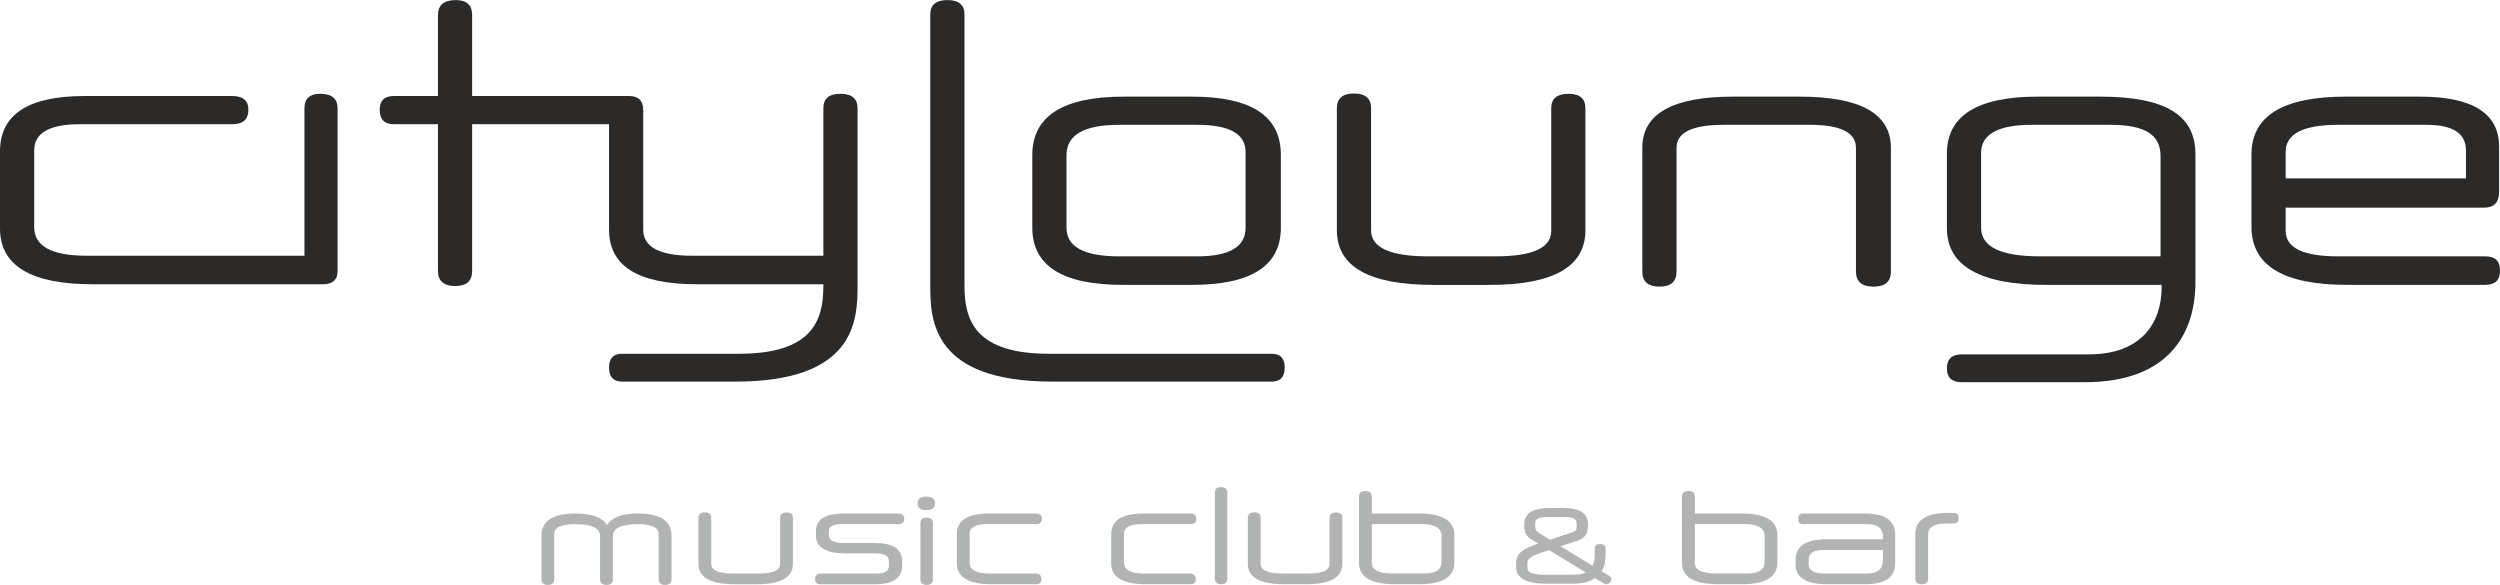<?xml version="1.0" encoding="UTF-8"?> <svg xmlns="http://www.w3.org/2000/svg" xmlns:xlink="http://www.w3.org/1999/xlink" xmlns:xodm="http://www.corel.com/coreldraw/odm/2003" xml:space="preserve" width="1000px" height="234px" version="1.1" style="shape-rendering:geometricPrecision; text-rendering:geometricPrecision; image-rendering:optimizeQuality; fill-rule:evenodd; clip-rule:evenodd" viewBox="0 0 1109 259.44"> <defs> <style type="text/css"> .fil1 {fill:#B2B3B3;fill-rule:nonzero} .fil0 {fill:#2B2A29;fill-rule:nonzero} </style> </defs> <g id="Vrstva_x0020_1">  <g id="_2639438333168"> <path class="fil0" d="M142.09 41.58c-4.69,0 -7.04,2.14 -7.04,6.42l0 65.41 -96.58 0c-15.54,0 -23.3,-4.23 -23.3,-12.67l0 -34.1c0,-7.71 6.77,-11.57 20.33,-11.57l67.51 0c4.79,0 7.18,-2.13 7.18,-6.41 0,-4.07 -2.39,-6.1 -7.18,-6.1l-65.48 0c-25.02,0 -37.53,8.19 -37.53,24.55l0 34.25c0,16.48 13.76,24.71 41.28,24.71l101.91 0c4.37,0 6.56,-1.97 6.56,-5.94l0 -72.13c0,-4.28 -2.55,-6.42 -7.66,-6.42z"></path> <path class="fil0" d="M372.83 41.58c-5.06,0 -7.59,2.14 -7.59,6.42l0 65.41 -58.22 0c-14.46,0 -21.69,-3.87 -21.69,-11.58l0 -53.01c0,-4.17 -2.1,-6.26 -6.27,-6.26l-69.62 0 0 -35.85c0,-4.46 -2.43,-6.71 -7.27,-6.71 -5.27,0 -7.9,2.25 -7.9,6.71l0 35.85 -19.58 0c-4.17,0 -6.25,2.03 -6.25,6.1 0,4.28 2.08,6.41 6.25,6.41l19.58 0 0 65.06c0,4.48 2.58,6.72 7.74,6.72 4.95,0 7.43,-2.24 7.43,-6.72l0 -65.06 60.73 0 0 46.76c0,16.16 12.74,24.24 39.18,24.24l55.89 0 0 0.78c0,15.44 -4.95,30.05 -37.55,30.05l-51.74 0c-3.87,0 -5.78,2.03 -5.78,6.1 0,4.16 1.91,6.25 5.78,6.25l50.33 0c53.04,0 54.13,-27.07 54.13,-42.4l0 -78.85c0,-4.28 -2.53,-6.42 -7.58,-6.42z"></path> <path class="fil0" d="M412.67 6.41c0,-4.27 2.53,-6.41 7.59,-6.41 5.06,0 7.59,2.14 7.59,6.41l0 119.66 0 0.78c0,15.43 4.94,30.05 37.55,30.05l98.72 0c3.86,0 5.78,2.03 5.78,6.1 0,4.17 -1.92,6.25 -5.78,6.25l-97.32 0c-53.03,0 -54.13,-27.07 -54.13,-42.4l0 -120.44z"></path> <path class="fil0" d="M552.54 67.39c0,-8.03 -7.14,-12.05 -21.43,-12.05l-34.71 0c-15.53,0 -23.3,4.49 -23.3,13.45l0 32.22c0,8.44 7.77,12.67 23.3,12.67l34.71 0c14.29,0 21.43,-4.23 21.43,-12.67l0 -33.62zm15.64 33.62c0,16.89 -13.13,25.33 -39.42,25.33l-30.64 0c-26.79,0 -40.19,-8.44 -40.19,-25.33l0 -32.22c0,-17.3 13.56,-25.96 40.66,-25.96l30.17 0c26.29,0 39.42,8.6 39.42,25.81l0 32.37z"></path> <path class="fil0" d="M703.29 102.1c0,16.17 -14.18,24.25 -42.53,24.25l-24.87 0c-28.57,0 -42.85,-8.08 -42.85,-24.25l0 -54.11c0,-4.37 2.53,-6.55 7.58,-6.55 5.07,0 7.59,2.18 7.59,6.55l0 54.11c0,7.72 8.44,11.58 25.33,11.58l29.87 0c16.48,0 24.71,-3.75 24.71,-11.26l0 -54.43c0,-4.27 2.58,-6.41 7.74,-6.41 4.95,0 7.43,2.14 7.43,6.41l0 54.11z"></path> <path class="fil0" d="M838.79 120.4c0,4.48 -2.55,6.72 -7.67,6.72 -5.21,0 -7.82,-2.24 -7.82,-6.72l0 -54.89c0,-6.78 -6.83,-10.17 -20.48,-10.17l-38.16 0c-13.97,0 -20.95,3.39 -20.95,10.17l0 54.89c0,4.48 -2.51,6.72 -7.51,6.72 -5.11,0 -7.67,-2.24 -7.67,-6.72l0 -54.89c0,-15.12 13.45,-22.68 40.35,-22.68l29.4 0c27.01,0 40.51,7.56 40.51,22.68l0 54.89z"></path> <path class="fil0" d="M958.42 113.68l0 -44.42c0,-9.27 -6.33,-13.92 -22.5,-13.92l-34.59 0c-15,0 -22.51,4.17 -22.51,12.51l0 33.16c0,8.44 8.71,12.67 26.11,12.67l53.49 0zm15.47 11.41c0,21.59 -10.67,44.43 -49.21,44.43l-54.47 0c-4.38,0 -6.57,-2.03 -6.57,-6.09 0,-4.17 2.19,-6.26 6.57,-6.26l56.35 0c23.71,0 32.33,-14.36 32.33,-29.73l0 -1.09 -50.98 0c-29.5,0 -44.27,-8.4 -44.27,-25.18l0 -33.01c0,-16.88 13.46,-25.33 40.36,-25.33l27.7 0c29.3,0 42.19,8.5 42.19,25.49l0 56.77z"></path> <path class="fil0" d="M1013.92 79.11l79.98 0 0 -12.43c0,-7.56 -5.84,-11.34 -17.51,-11.34l-39.17 0c-15.53,0 -23.3,3.99 -23.3,11.97l0 11.8zm94.68 5.95c0,4.7 -2.25,7.03 -6.72,7.03l-87.96 0 0 10.32c0,7.52 7.77,11.27 23.3,11.27l65.36 0c4.29,0 6.42,2.08 6.42,6.25 0,4.28 -2.13,6.4 -6.42,6.4l-61.45 0c-28.25,0 -42.38,-8.58 -42.38,-25.79l0 -32.06c0,-17.1 13.98,-25.65 41.91,-25.65l32.75 0c23.45,0 35.19,7.41 35.19,22.21l0 20.02z"></path> <path class="fil1" d="M297.9 256.91c0,1.68 -0.97,2.53 -2.88,2.53 -1.87,0 -2.83,-0.85 -2.83,-2.53l0 -19.97c0,-2.97 -3.1,-4.46 -9.31,-4.46 -7.33,0 -11,1.78 -11,5.34l0 19.09c0,1.68 -0.91,2.53 -2.73,2.53 -1.98,0 -2.97,-0.85 -2.97,-2.53l0 -19.09c0,-3.56 -3.64,-5.34 -10.93,-5.34 -6.26,0 -9.39,1.5 -9.39,4.52l0 19.91c0,1.68 -0.96,2.53 -2.87,2.53 -1.89,0 -2.82,-0.85 -2.82,-2.53l0 -19.21c0,-6.61 5.02,-9.93 15.07,-9.93 7.39,0 12.07,1.73 14.02,5.17 2,-3.44 6.54,-5.17 13.64,-5.17 10,0 15,3.32 15,9.93l0 19.21z"></path> <path class="fil1" d="M351.75 250.04c0,6.07 -5.33,9.1 -15.98,9.1l-9.86 0c-10.73,0 -16.09,-3.03 -16.09,-9.1l0 -20.33c0,-1.64 0.94,-2.46 2.85,-2.46 1.9,0 2.84,0.82 2.84,2.46l0 20.33c0,2.89 3.17,4.34 9.52,4.34l11.74 0c6.19,0 9.28,-1.41 9.28,-4.21l0 -20.46c0,-1.6 0.97,-2.4 2.91,-2.4 1.85,0 2.79,0.8 2.79,2.4l0 20.33z"></path> <path class="fil1" d="M400.2 250.8c0,5.56 -4.01,8.34 -12.05,8.34l-24.07 0c-1.69,0 -2.52,-0.77 -2.52,-2.3 0,-1.63 0.83,-2.46 2.52,-2.46l25.07 0c3.45,0 5.18,-1.19 5.18,-3.58l0 -1.88c0,-2.3 -1.95,-3.46 -5.82,-3.46l-13.27 0c-8.85,0 -13.28,-2.66 -13.28,-7.94l0 -2.11c0,-5.09 4.23,-7.64 12.69,-7.64l23.99 0c1.63,0 2.46,0.79 2.46,2.36 0,1.57 -0.83,2.35 -2.46,2.35l-25.33 0c-3.76,0 -5.64,0.98 -5.64,2.93l0 2c0,2.27 2.2,3.4 6.62,3.4l13.54 0c8.25,0 12.37,2.71 12.37,8.11l0 1.88z"></path> <path class="fil1" d="M413.83 256.91c0,1.68 -0.93,2.53 -2.77,2.53 -1.84,0 -2.76,-0.85 -2.76,-2.53l0 -24.9c0,-1.6 0.89,-2.42 2.64,-2.42 1.92,0 2.89,0.82 2.89,2.42l0 24.9zm0.99 -33.65c0,1.99 -1.34,2.99 -4,2.99 -2.49,0 -3.75,-1 -3.75,-2.99 0,-1.99 1.26,-3 3.75,-3 2.66,0 4,1.01 4,3z"></path> <path class="fil1" d="M439.96 259.13c-10.33,0 -15.51,-3.08 -15.51,-9.27l0 -12.86c0,-6.15 4.69,-9.22 14.09,-9.22l20.97 0c1.79,0 2.7,0.77 2.7,2.29 0,1.6 -0.91,2.41 -2.7,2.41l-21.73 0c-5.09,0 -7.63,1.44 -7.63,4.34l0 12.8c0,3.17 2.92,4.76 8.75,4.76l20.61 0c1.64,0 2.46,0.84 2.46,2.52 0,1.49 -0.82,2.23 -2.46,2.23l-19.55 0z"></path> <path class="fil1" d="M595.48 250.03c0,6.08 -5.33,9.1 -15.98,9.1l-9.86 0c-10.74,0 -16.09,-3.02 -16.09,-9.1l0 -20.32c0,-1.64 0.94,-2.47 2.84,-2.47 1.91,0 2.84,0.83 2.84,2.47l0 20.32c0,2.89 3.18,4.35 9.52,4.35l11.75 0c6.18,0 9.27,-1.41 9.27,-4.23l0 -20.44c0,-1.6 0.97,-2.41 2.91,-2.41 1.86,0 2.8,0.81 2.8,2.41l0 20.32z"></path> <path class="fil1" d="M544.43 256.61c0,1.68 -0.91,2.52 -2.76,2.52 -1.83,0 -2.76,-0.84 -2.76,-2.52l0 -38.14c0,-1.6 0.89,-2.41 2.65,-2.41 1.91,0 2.87,0.81 2.87,2.41l0 38.14z"></path> <path class="fil1" d="M508.42 259.13c-10.34,0 -15.5,-3.09 -15.5,-9.27l0 -12.86c0,-6.15 4.69,-9.22 14.09,-9.22l20.96 0c1.8,0 2.71,0.76 2.71,2.29 0,1.6 -0.91,2.4 -2.71,2.4l-21.73 0c-5.09,0 -7.62,1.45 -7.62,4.35l0 12.79c0,3.18 2.91,4.77 8.74,4.77l20.61 0c1.64,0 2.48,0.85 2.48,2.52 0,1.49 -0.84,2.23 -2.48,2.23l-19.55 0z"></path> <path class="fil1" d="M835.29 243.94l-26.26 0c-4.45,0 -6.69,1.41 -6.69,4.23l0 2.2c0,2.68 2.39,4.01 7.17,4.01l18.85 0c4.62,0 6.93,-2.03 6.93,-6.05l0 -4.39zm5.4 6.03c0,6.11 -4.45,9.16 -13.33,9.16l-16.73 0c-9.4,0 -14.1,-2.93 -14.1,-8.8l0 -1.99c0,-6.1 4.6,-9.16 13.79,-9.16l24.94 0 -0.04 -2.07c-0.38,-3.09 -2.71,-4.64 -6.98,-4.64l-28.5 0c-1.37,0 -2.06,-0.8 -2.06,-2.4 0,-1.53 0.69,-2.3 2.06,-2.3l27.62 0c8.88,0 13.33,3.13 13.33,9.4l0 3.45 0 9.35z"></path> <path class="fil1" d="M782.78 237.7c0,-3.49 -2.99,-5.24 -8.97,-5.24l-21.98 0 0 17.21c0,3.14 3.12,4.7 9.38,4.7l13.65 0c2.66,0 4.64,-0.42 5.95,-1.26 1.31,-0.84 1.97,-2.11 1.97,-3.78l0 -11.63zm5.69 11.74c0,6.46 -5.22,9.69 -15.68,9.69l-10.51 0c-10.77,0 -16.15,-3.15 -16.15,-9.46l0 -29.36c0,-1.68 0.95,-2.53 2.88,-2.53 1.88,0 2.82,0.85 2.82,2.53l0 7.46 20.96 0c10.46,0 15.68,3.23 15.68,9.69l0 11.98z"></path> <path class="fil1" d="M639.47 237.7c0,-3.49 -2.98,-5.24 -8.96,-5.24l-21.98 0 0 17.21c0,3.14 3.13,4.7 9.39,4.7l13.64 0c2.67,0 4.64,-0.42 5.96,-1.26 1.3,-0.84 1.95,-2.11 1.95,-3.78l0 -11.63zm5.7 11.74c0,6.46 -5.22,9.69 -15.67,9.69l-10.51 0c-10.77,0 -16.15,-3.15 -16.15,-9.46l0 -29.36c0,-1.68 0.95,-2.53 2.87,-2.53 1.88,0 2.82,0.85 2.82,2.53l0 7.46 20.97 0c10.45,0 15.67,3.23 15.67,9.69l0 11.98z"></path> <path class="fil1" d="M863.49 232.18c-5.44,0 -8.17,1.6 -8.17,4.82l0 19.62c0,1.68 -0.95,2.51 -2.84,2.51 -1.9,0 -2.85,-0.83 -2.85,-2.51l0 -19.62c0,-6.35 4.82,-9.51 14.44,-9.51l2.59 0c1.44,0 2.17,0.78 2.17,2.34 0,1.56 -0.61,2.35 -1.81,2.35l-3.53 0z"></path> <path class="fil1" d="M686.49 229.3c-3.64,0 -5.46,0.85 -5.46,2.55l0 2.26c0,0.81 0.65,1.61 1.97,2.45l-0.05 -0.05 4.59 2.88 9.92 -3.28c0.64,-0.21 1.12,-0.47 1.45,-0.77 0.31,-0.31 0.47,-0.71 0.47,-1.19l0 -2.06c0,-1.86 -1.71,-2.79 -5.13,-2.79l-7.76 0zm11.92 25.61c2.11,0 3.8,-0.33 5.05,-0.97l-16.33 -9.99 -1.2 0.45c-2.95,0.89 -5.08,1.74 -6.39,2.53 -1.31,0.8 -1.97,1.62 -1.97,2.45l0 2.69c0,1.9 2.58,2.84 7.73,2.84l13.11 0zm9.09 1.54c-2.3,1.63 -5.66,2.45 -10.04,2.45l-11.43 0c-9.01,0 -13.5,-2.48 -13.5,-7.46l0 -1.43c0,-1.18 0.19,-2.2 0.57,-3.05 0.38,-0.86 0.97,-1.61 1.75,-2.26 0.79,-0.66 1.79,-1.26 3.03,-1.82 1.24,-0.56 2.72,-1.17 4.45,-1.81l-3.53 -2.16c-1.75,-1.16 -2.63,-2.96 -2.63,-5.43l0 -1c0,-4.78 3.77,-7.16 11.3,-7.16l6.1 0c7.23,0 10.85,2.36 10.85,7.1l0 0.96c0,1.61 -0.37,2.96 -1.1,4.07 -0.74,1.1 -2.02,1.92 -3.81,2.47l-7.24 2.35 14.17 8.65c0.67,-1.44 1.01,-3.06 1.01,-4.85l0 -2.75c0,-1.34 0.78,-2.01 2.36,-2.01 1.63,0 2.44,0.66 2.44,1.97l0 2.69c0,3.04 -0.58,5.51 -1.78,7.4l3.33 1.97c0.34,0.2 0.59,0.43 0.74,0.72 0.14,0.29 0.21,0.55 0.21,0.82 0,0.54 -0.21,1.05 -0.64,1.53 -0.44,0.49 -0.95,0.72 -1.57,0.72 -0.38,0 -0.76,-0.14 -1.15,-0.43l-3.89 -2.25z"></path> </g> </g> </svg> 